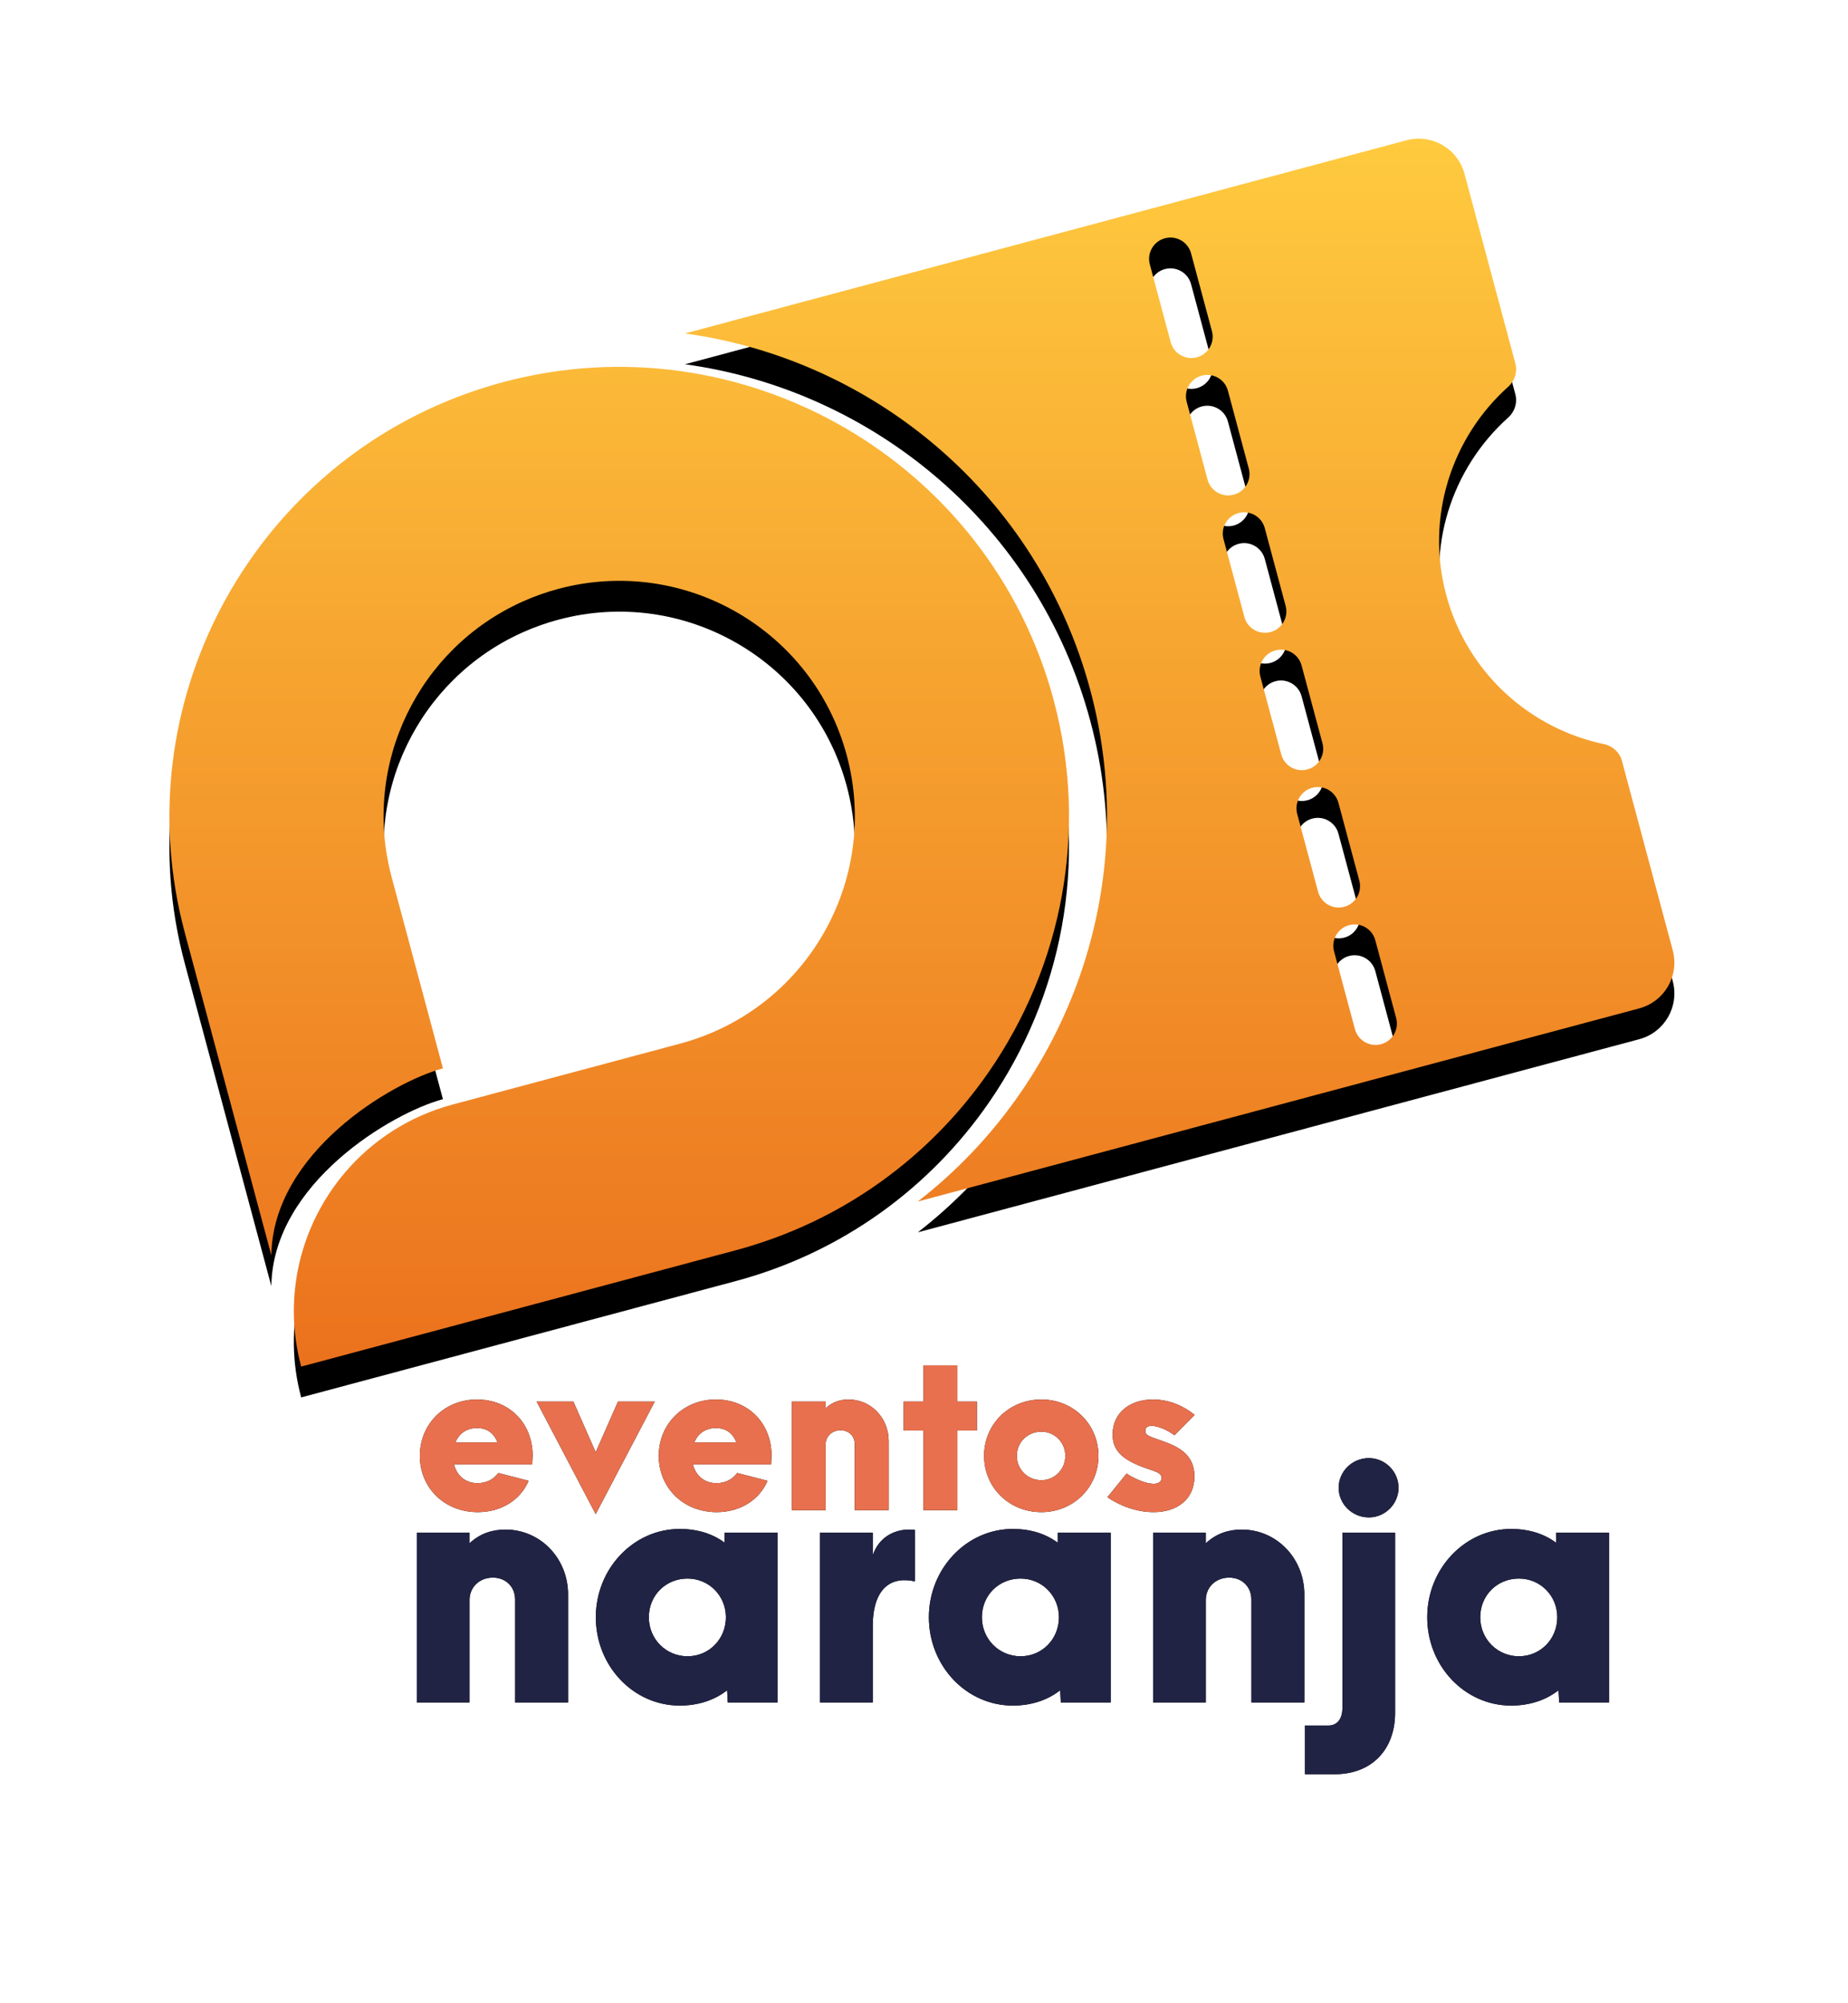 <?xml version="1.0" encoding="UTF-8"?>
<svg width="120px" height="130px" viewBox="0 0 120 130" version="1.1" xmlns="http://www.w3.org/2000/svg" xmlns:xlink="http://www.w3.org/1999/xlink">
    <!-- Generator: Sketch 53.2 (72643) - https://sketchapp.com -->
    <title>Group 28</title>
    <desc>Created with Sketch.</desc>
    <defs>
        <path d="M2.067,24.48 L2.067,13.464 L5.489,13.464 L5.489,14.152 C6.178,13.505 6.988,13.261 7.818,13.261 C10.086,13.261 11.888,15.124 11.888,17.474 L11.888,24.48 L8.446,24.48 L8.446,17.797 C8.446,16.967 7.838,16.38 7.008,16.38 C6.137,16.38 5.509,16.988 5.489,17.797 L5.489,24.48 L2.067,24.48 Z M19.138,24.683 C16.12,24.683 13.69,22.111 13.69,18.952 C13.69,15.793 16.141,13.221 19.138,13.221 C20.272,13.221 21.264,13.525 22.054,14.112 L22.054,13.464 L25.496,13.464 L25.496,24.48 L22.256,24.48 L22.216,23.69 C21.385,24.338 20.332,24.683 19.138,24.683 Z M19.644,21.483 C21.041,21.483 22.135,20.369 22.135,18.952 C22.135,17.555 21.041,16.441 19.644,16.441 C18.226,16.441 17.133,17.534 17.133,18.952 C17.133,20.369 18.247,21.483 19.644,21.483 Z M34.406,16.623 C32.887,16.279 31.672,17.028 31.672,19.559 L31.672,24.48 L28.25,24.48 L28.25,13.464 L31.672,13.464 L31.672,14.942 C32.057,13.748 33.09,13.261 34.021,13.261 C34.143,13.261 34.285,13.261 34.406,13.282 L34.406,16.623 Z M40.765,24.683 C37.747,24.683 35.317,22.111 35.317,18.952 C35.317,15.793 37.768,13.221 40.765,13.221 C41.899,13.221 42.891,13.525 43.681,14.112 L43.681,13.464 L47.123,13.464 L47.123,24.48 L43.883,24.48 L43.843,23.69 C43.012,24.338 41.959,24.683 40.765,24.683 Z M41.271,21.483 C42.668,21.483 43.762,20.369 43.762,18.952 C43.762,17.555 42.668,16.441 41.271,16.441 C39.853,16.441 38.76,17.534 38.76,18.952 C38.76,20.369 39.874,21.483 41.271,21.483 Z M49.877,24.48 L49.877,13.464 L53.299,13.464 L53.299,14.152 C53.988,13.505 54.798,13.261 55.628,13.261 C57.896,13.261 59.698,15.124 59.698,17.474 L59.698,24.48 L56.256,24.48 L56.256,17.797 C56.256,16.967 55.648,16.38 54.818,16.38 C53.947,16.38 53.32,16.988 53.299,17.797 L53.299,24.48 L49.877,24.48 Z M63.89,12.472 C62.797,12.472 61.926,11.601 61.926,10.548 C61.926,9.495 62.797,8.624 63.89,8.624 C64.943,8.624 65.814,9.495 65.814,10.548 C65.814,11.601 64.943,12.472 63.89,12.472 Z M59.739,29.137 L59.739,25.979 L61.258,25.979 C61.825,25.979 62.169,25.553 62.169,24.845 L62.169,13.464 L65.591,13.464 L65.591,25.148 C65.591,27.558 64.052,29.137 61.683,29.137 L59.739,29.137 Z M73.124,24.683 C70.107,24.683 67.677,22.111 67.677,18.952 C67.677,15.793 70.127,13.221 73.124,13.221 C74.258,13.221 75.25,13.525 76.04,14.112 L76.04,13.464 L79.483,13.464 L79.483,24.48 L76.243,24.48 L76.202,23.69 C75.372,24.338 74.319,24.683 73.124,24.683 Z M73.63,21.483 C75.028,21.483 76.121,20.369 76.121,18.952 C76.121,17.555 75.028,16.441 73.63,16.441 C72.213,16.441 71.119,17.534 71.119,18.952 C71.119,20.369 72.233,21.483 73.63,21.483 Z" id="path-1"></path>
        <filter x="-7.8%" y="-29.2%" width="115.5%" height="158.5%" filterUnits="objectBoundingBox" id="filter-2">
            <feOffset dx="0" dy="0" in="SourceAlpha" result="shadowOffsetOuter1"></feOffset>
            <feGaussianBlur stdDeviation="2" in="shadowOffsetOuter1" result="shadowBlurOuter1"></feGaussianBlur>
            <feColorMatrix values="0 0 0 0 0   0 0 0 0 0   0 0 0 0 0  0 0 0 0.5 0" type="matrix" in="shadowBlurOuter1"></feColorMatrix>
        </filter>
        <path d="M5.97,4.82 C8.044,4.82 9.56,6.324 9.586,8.41 L9.586,8.423 L9.56,9.032 L4.48,9.032 C4.674,9.784 5.244,10.25 6.009,10.25 C6.566,10.25 7.046,10.017 7.357,9.589 L9.327,10.095 C8.782,11.365 7.525,12.13 6.022,12.13 C3.871,12.13 2.264,10.561 2.264,8.475 C2.264,6.401 3.871,4.82 5.97,4.82 Z M5.983,6.673 C5.309,6.673 4.817,7.01 4.57,7.607 L7.305,7.607 C7.072,6.997 6.618,6.673 5.983,6.673 Z M13.681,12.259 L9.845,4.95 L12.23,4.95 L13.681,8.242 L15.133,4.95 L17.518,4.95 L13.681,12.259 Z M21.483,4.82 C23.557,4.82 25.073,6.324 25.099,8.41 L25.099,8.423 L25.073,9.032 L19.993,9.032 C20.187,9.784 20.758,10.25 21.522,10.25 C22.079,10.25 22.559,10.017 22.87,9.589 L24.84,10.095 C24.296,11.365 23.038,12.13 21.535,12.13 C19.384,12.13 17.777,10.561 17.777,8.475 C17.777,6.401 19.384,4.82 21.483,4.82 Z M21.496,6.673 C20.822,6.673 20.33,7.01 20.084,7.607 L22.818,7.607 C22.585,6.997 22.131,6.673 21.496,6.673 Z M26.421,12 L26.421,4.95 L28.611,4.95 L28.611,5.39 C29.052,4.976 29.57,4.82 30.102,4.82 C31.553,4.82 32.707,6.012 32.707,7.516 L32.707,12 L30.503,12 L30.503,7.723 C30.503,7.192 30.115,6.816 29.583,6.816 C29.026,6.816 28.624,7.205 28.611,7.723 L28.611,12 L26.421,12 Z M34.962,12 L34.962,6.829 L33.679,6.829 L33.679,4.95 L34.962,4.95 L34.962,2.604 L37.165,2.604 L37.165,4.95 L38.435,4.95 L38.435,6.829 L37.165,6.829 L37.165,12 L34.962,12 Z M42.621,12.13 C40.534,12.13 38.902,10.536 38.902,8.475 C38.902,6.414 40.534,4.82 42.621,4.82 C44.695,4.82 46.328,6.427 46.328,8.475 C46.328,10.523 44.695,12.13 42.621,12.13 Z M42.621,10.056 C43.489,10.056 44.176,9.356 44.176,8.475 C44.176,7.607 43.489,6.907 42.621,6.907 C41.727,6.907 41.027,7.594 41.027,8.475 C41.027,9.356 41.727,10.056 42.621,10.056 Z M49.905,12.13 C48.738,12.13 47.624,11.663 46.911,11.158 L48.155,9.628 C48.686,9.978 49.425,10.289 49.905,10.289 C50.216,10.289 50.423,10.16 50.423,9.913 C50.423,9.551 50.008,9.499 49.27,9.227 C47.818,8.695 47.248,8.086 47.248,7.088 C47.248,5.701 48.349,4.82 49.866,4.82 C50.928,4.82 51.874,5.248 52.574,5.818 L51.265,7.14 C50.799,6.79 50.177,6.531 49.775,6.531 C49.542,6.531 49.373,6.622 49.373,6.868 C49.373,7.127 49.555,7.192 50.449,7.503 C51.447,7.853 52.561,8.345 52.561,9.81 C52.561,11.235 51.512,12.13 49.905,12.13 Z" id="path-3"></path>
        <filter x="-11.9%" y="-62.1%" width="123.9%" height="224.3%" filterUnits="objectBoundingBox" id="filter-4">
            <feOffset dx="0" dy="0" in="SourceAlpha" result="shadowOffsetOuter1"></feOffset>
            <feGaussianBlur stdDeviation="2" in="shadowOffsetOuter1" result="shadowBlurOuter1"></feGaussianBlur>
            <feColorMatrix values="0 0 0 0 0   0 0 0 0 0   0 0 0 0 0  0 0 0 0.211 0" type="matrix" in="shadowBlurOuter1"></feColorMatrix>
        </filter>
        <linearGradient x1="50%" y1="0%" x2="50%" y2="100%" id="linearGradient-5">
            <stop stop-color="#FFCB3F" offset="0%"></stop>
            <stop stop-color="#EB711D" offset="100%"></stop>
        </linearGradient>
        <path d="M21.649,15.804 C37.204,11.643 53.25,20.893 57.418,36.424 C59.723,45.012 57.918,53.749 53.216,60.549 C49.415,66.046 43.72,70.278 36.767,72.138 L8.557,79.685 C7.326,75.1 8.547,70.436 11.414,67.076 C13.178,65.009 15.565,63.435 18.391,62.678 L33.168,58.725 C41.328,56.542 46.171,48.166 43.984,40.018 C41.798,31.869 33.41,27.033 25.249,29.217 C24.449,29.431 23.681,29.707 22.948,30.034 C16.207,33.043 12.459,40.575 14.432,47.925 L17.761,60.331 C14.434,61.221 6.718,65.802 6.619,72.462 C6.619,72.462 2.5,57.113 0.998,51.518 C-2.957,36.778 5.188,21.597 19.325,16.532 C20.083,16.26 20.858,16.016 21.649,15.804 Z M67.698,12.493 L66.342,7.441 C66.144,6.702 65.384,6.264 64.644,6.462 C63.905,6.66 63.465,7.419 63.664,8.158 L65.019,13.209 C65.218,13.948 65.978,14.386 66.718,14.189 C67.457,13.991 67.896,13.231 67.698,12.493 Z M70.09,21.408 L68.735,16.356 C68.537,15.617 67.776,15.179 67.037,15.377 C66.297,15.575 65.858,16.334 66.057,17.073 L67.412,22.124 C67.61,22.863 68.37,23.301 69.11,23.104 C69.85,22.906 70.289,22.146 70.09,21.408 Z M72.483,30.323 L71.128,25.271 C70.929,24.532 70.168,24.094 69.429,24.292 C68.69,24.49 68.251,25.249 68.449,25.988 L69.805,31.04 C70.002,31.778 70.763,32.216 71.502,32.019 C72.242,31.82 72.681,31.061 72.483,30.323 Z M74.876,39.238 L73.519,34.186 C73.321,33.447 72.561,33.009 71.822,33.207 C71.081,33.405 70.643,34.164 70.841,34.903 L72.197,39.955 C72.395,40.693 73.155,41.131 73.895,40.934 C74.635,40.735 75.073,39.976 74.876,39.238 Z M77.268,48.153 L75.912,43.101 C75.714,42.363 74.954,41.924 74.214,42.122 C73.474,42.32 73.035,43.079 73.233,43.818 L74.589,48.87 C74.787,49.608 75.548,50.046 76.287,49.848 C77.027,49.65 77.466,48.891 77.268,48.153 Z M79.66,57.068 L78.305,52.016 C78.106,51.278 77.346,50.839 76.606,51.037 C75.867,51.235 75.428,51.994 75.626,52.733 L76.982,57.785 C77.18,58.523 77.94,58.962 78.68,58.763 C79.419,58.565 79.858,57.806 79.66,57.068 Z M86.93,16.103 C83.273,19.379 81.549,24.541 82.908,29.604 C84.266,34.667 88.345,38.278 93.152,39.289 C93.716,39.407 94.171,39.82 94.32,40.376 L97.62,52.675 C98.061,54.315 97.086,56 95.444,56.439 L48.597,68.973 C58.365,61.399 63.195,48.443 59.799,35.787 C56.402,23.13 45.732,14.321 33.479,12.639 L80.326,0.105 C81.969,-0.334 83.656,0.639 84.097,2.279 L87.397,14.577 C87.546,15.133 87.359,15.719 86.93,16.103 Z" id="path-6"></path>
        <filter x="-7.2%" y="-6.3%" width="114.3%" height="117.6%" filterUnits="objectBoundingBox" id="filter-7">
            <feOffset dx="0" dy="2" in="SourceAlpha" result="shadowOffsetOuter1"></feOffset>
            <feGaussianBlur stdDeviation="2" in="shadowOffsetOuter1" result="shadowBlurOuter1"></feGaussianBlur>
            <feColorMatrix values="0 0 0 0 0.652   0 0 0 0 0.652   0 0 0 0 0.652  0 0 0 0.5 0" type="matrix" in="shadowBlurOuter1"></feColorMatrix>
        </filter>
    </defs>
    <g id="Page-1" stroke="none" stroke-width="1" fill="none" fill-rule="evenodd">
        <g id="Artboard" transform="translate(-438, -457)">
            <g id="Group-28" transform="translate(438, 457)">
                <rect id="Rectangle-Copy-3" fill-opacity="0.01" fill="#EDF6F8" x="0" y="0" width="120" height="130"></rect>
                <g id="Group-19" transform="translate(11, 9)">
                    <g id="Group-Copy" transform="translate(14, 77)" fill-rule="nonzero">
                        <g id="naranja">
                            <use fill="black" fill-opacity="1" filter="url(#filter-2)" xlink:href="#path-1"></use>
                            <use fill="#212344" xlink:href="#path-1"></use>
                        </g>
                        <g id="eventos">
                            <use fill="black" fill-opacity="1" filter="url(#filter-4)" xlink:href="#path-3"></use>
                            <use fill="#E8704E" xlink:href="#path-3"></use>
                        </g>
                    </g>
                    <g id="Group-7-Copy">
                        <g id="Combined-Shape">
                            <use fill="black" fill-opacity="1" filter="url(#filter-7)" xlink:href="#path-6"></use>
                            <use fill="url(#linearGradient-5)" fill-rule="evenodd" xlink:href="#path-6"></use>
                        </g>
                    </g>
                </g>
            </g>
        </g>
    </g>
</svg>